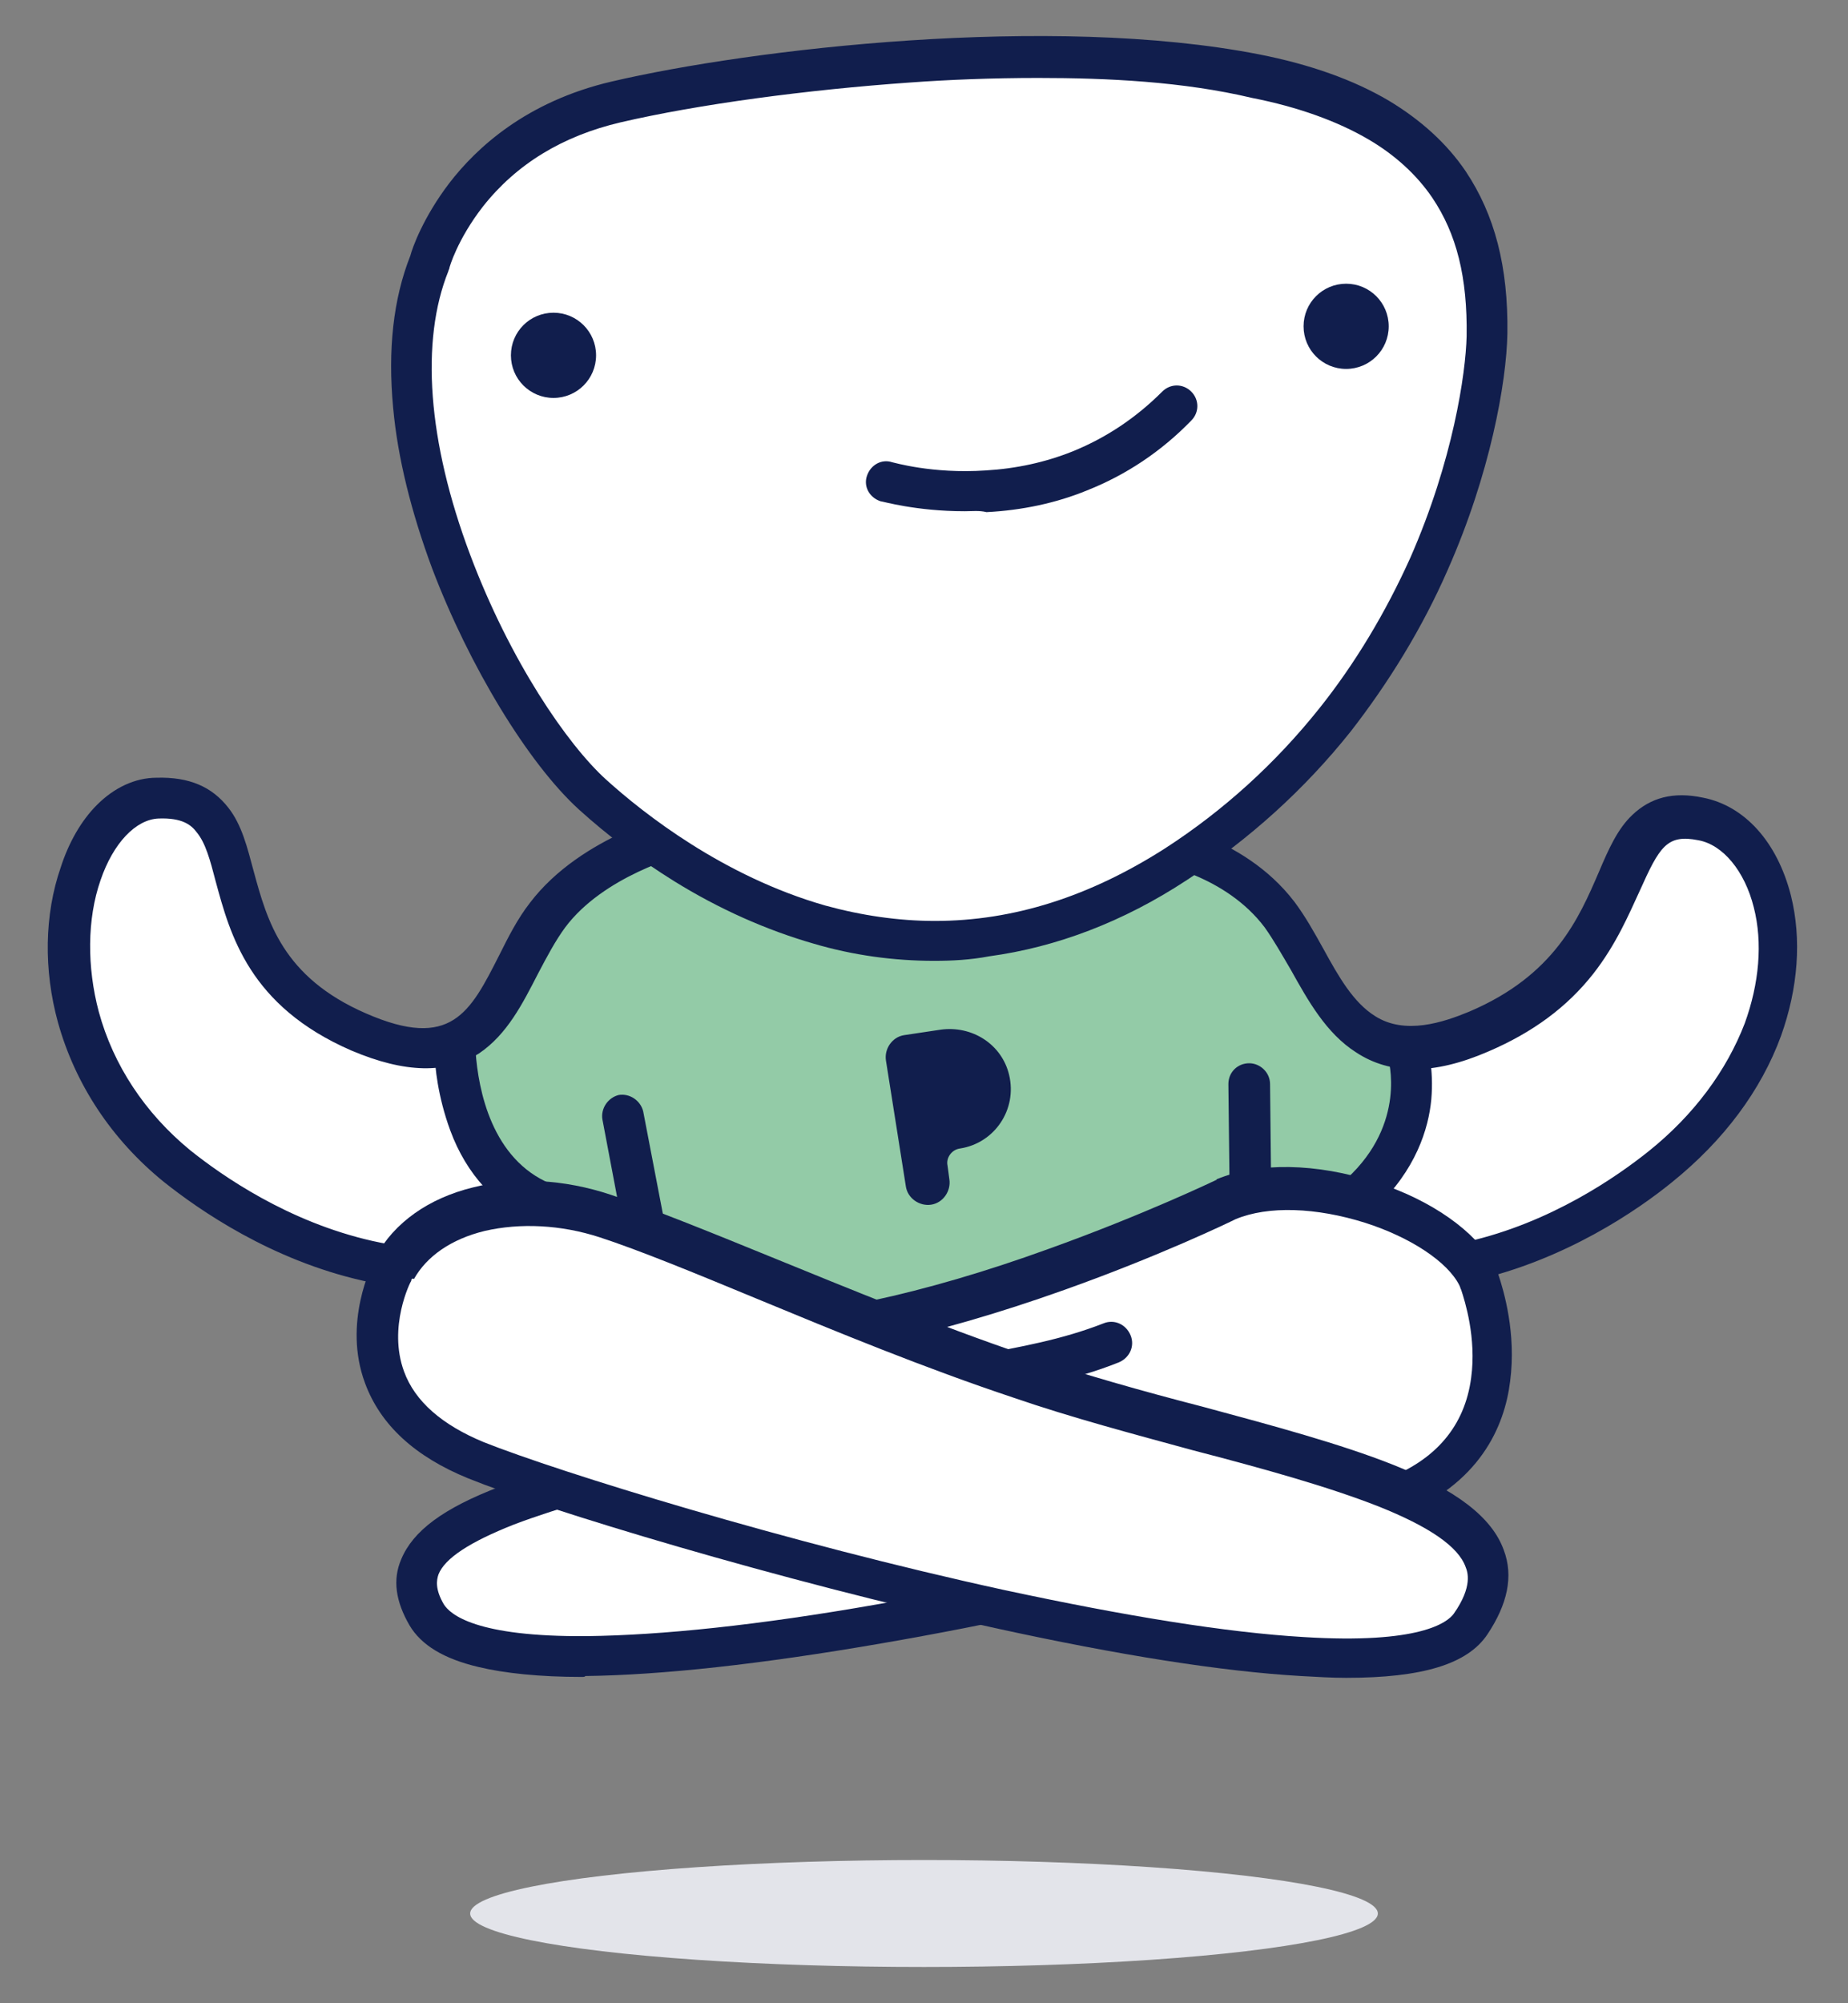 <?xml version="1.0" encoding="utf-8"?>
<!-- Generator: Adobe Illustrator 27.5.0, SVG Export Plug-In . SVG Version: 6.00 Build 0)  -->
<svg version="1.1" id="Layer_1" xmlns="http://www.w3.org/2000/svg" xmlns:xlink="http://www.w3.org/1999/xlink" x="0px" y="0px"
	 viewBox="0 0 204 221" style="enable-background:new 0 0 204 221;" xml:space="preserve">
<rect x="0" y="0" width="204" height="221" fill="#808080" stroke="none"/>
<style type="text/css">
	.st0{fill:#FBEADE;}
	.st1{fill:#111E4D;}
	.st2{fill:#E0EFFD;}
	.st3{fill:#FEF9FB;}
	.st4{fill:#EEF8F1;}
	.st5{fill:#F2CBDA;}
	.st6{fill:#89BCF6;}
	.st7{fill:#EDDDCC;}
	.st8{fill:#93CBA7;}
	.st9{fill:#FFB078;}
	.st10{fill:#FDF5ED;}
	.st11{fill:#FFFFFF;}
	.st12{fill:#00BDFF;}
	.st13{fill:#1E2546;}
	.st14{fill:#0A1B56;}
	.st15{clip-path:url(#SVGID_00000112598109251508141780000016839690894623591043_);}
	.st16{fill:#EFDCC9;}
	.st17{fill:#FFF4EB;}
	.st18{fill:#B1B1B1;}
	.st19{fill:#FFAB6D;}
	.st20{fill:#606060;}
	.st21{fill:#F9C8DA;}
	.st22{fill:#E3E4EA;}
</style>
<g>
	<g>
		<g>
			<polygon class="st11" points="155.4,115.9 155.1,124.3 150.3,132.4 162.2,138.1 173.8,134.9 188.5,123.7 195.7,110 195.7,98.9 
				191.6,92.2 183.3,90.7 178.1,98 174.1,106.3 167.7,111.2 			"/>
		</g>
		<g>
			<polygon class="st11" points="50.2,116.3 56.2,131.2 49.4,134.6 43.4,140.2 21.8,131.2 8.9,114.1 7.7,98.5 12.9,90.1 20.1,88.3 
				25,92.1 29.6,105.7 36.6,112.3 			"/>
		</g>
		<g>
			<polygon class="st8" points="72.6,93.3 64.2,97.3 57.8,105.7 50.2,115.9 56.8,132.8 71.4,135.8 97.7,146.3 132.9,133.8 
				139.5,131.2 150.3,132.4 154.8,125.1 155.4,115.9 147,110.4 139.2,98.7 130.9,93.3 			"/>
		</g>
		<g>
			<path class="st1" d="M153.3,142.5c-7.6,0-15-2.1-22.1-6.3c-1.1-0.6-1.4-2-0.8-3.1c0.6-1.1,2-1.4,3.1-0.8c9,5.3,18.6,6.9,28.4,4.7
				c9.3-2.1,16.6-7.2,20.1-10c5-4,8.6-8.9,10.6-14.1c1.6-4.4,2-8.9,1-12.8c-1-4-3.4-6.9-6.1-7.4c-3.5-0.7-4.3,0.7-6.5,5.6
				c-1.2,2.6-2.6,5.9-5.1,9.1c-2.9,3.7-6.7,6.5-11.6,8.6c-6,2.6-10.8,2.6-14.6,0.1c-3.3-2.1-5.3-5.7-7.2-9.1c-1-1.7-1.9-3.3-2.9-4.7
				c-4.3-5.7-11.8-7.1-12.8-7.2L76.4,94c-1.5,0.4-9.8,2.7-14,8.3c-1.1,1.5-2,3.2-3,5.1c-1.7,3.3-3.4,6.7-6.5,8.8
				c-3.6,2.3-8.2,2.2-14.1-0.3c-11.3-4.9-13.4-12.8-15-18.7c-0.6-2.3-1.1-4.2-2.1-5.4c-0.6-0.8-1.6-1.6-4.2-1.5
				c-2.5,0.1-5,2.7-6.4,6.8c-1.5,4.3-1.5,9.6-0.2,14.5c1.6,5.9,5.1,11.2,10.1,15.3c3.5,2.8,10.8,7.9,20.1,10
				c9.8,2.2,19.4,0.6,28.4-4.7c1.1-0.6,2.5-0.3,3.1,0.8c0.6,1.1,0.3,2.5-0.8,3.1c-10.1,5.9-20.7,7.7-31.7,5.2
				c-10.2-2.3-18.1-7.8-22-10.9c-5.8-4.7-9.8-10.8-11.7-17.6c-1.6-5.8-1.5-11.9,0.3-17.1c0.9-2.8,2.3-5.2,4-6.9c1.9-1.9,4.2-3,6.6-3
				c3.6-0.1,6.1,1,7.9,3.3c1.5,1.9,2.1,4.4,2.8,7c1.5,5.5,3.2,11.7,12.4,15.7c9.4,4.1,11.5-0.1,14.7-6.4c1-2,2-4,3.4-5.8
				c5.7-7.5,16.4-10,16.9-10.1c0.2,0,0.4-0.1,0.6-0.1l50.7,1.1c0.1,0,0.2,0,0.2,0c0.4,0.1,10.2,1.4,16,9c1.2,1.6,2.2,3.4,3.2,5.2
				c1.7,3.1,3.3,5.9,5.7,7.4c3.3,2.1,7.5,0.7,10.4-0.5c9.4-4,12.1-10.3,14.3-15.4c1.1-2.6,2.1-4.8,3.7-6.3c2-1.9,4.5-2.6,7.8-1.9
				c4.6,0.9,8.2,4.9,9.7,10.8c1.2,4.8,0.8,10.2-1.1,15.5c-2.2,6-6.3,11.5-12,16.1c-3.8,3.1-11.8,8.6-22,10.9
				C159.6,142.1,156.4,142.5,153.3,142.5z"/>
		</g>
		<g>
			<path class="st11" d="M47.4,28.9c0,0,3.6-13.8,20.6-17.7c15-3.4,47.8-7.4,70.5-2.9s25.7,18,25.5,28.6
				c-0.1,8.3-5.4,39.5-34.4,58.4s-54.3,1.3-64.4-7.8S39.8,47.7,47.4,28.9z"/>
			<path class="st1" d="M103.1,106c-4.4,0-8.9-0.6-13.3-1.9c-5.2-1.5-10.4-3.8-15.4-6.9c-3.7-2.3-7.3-5-10.5-7.9
				c-5.6-5.1-12.1-15.8-16.2-26.6c-2.3-6.2-3.8-12.2-4.3-17.7c-0.6-6.4,0-12,1.9-16.8c0.2-0.8,1.4-4.2,4.3-8c3-3.9,8.5-9,17.9-11.2
				C82.9,5.4,116,1.5,139,6c5.6,1.1,10.4,2.8,14.3,5.1c3.5,2.1,6.4,4.7,8.5,7.8c3.2,4.8,4.7,10.5,4.6,17.9
				c-0.1,5.4-1.9,15.5-6.6,26.1c-2.8,6.4-6.5,12.4-10.7,17.8c-5.1,6.4-11.2,11.9-18.1,16.4c-7,4.6-14.4,7.4-21.8,8.4
				C107.1,105.9,105.1,106,103.1,106z M114.6,8.6c-5.1,0-10,0.2-14.1,0.5c-11.4,0.8-23.4,2.4-32,4.4c-6.4,1.5-11.5,4.6-15.2,9.3
				c-2.8,3.6-3.7,6.7-3.7,6.8c0,0.1-0.1,0.2-0.1,0.3c-3.1,7.7-2.3,18.8,2.4,31.3c4.4,11.7,10.7,20.9,15,24.8
				c4.2,3.8,13,10.7,24.2,13.9c4,1.1,8.1,1.7,12.1,1.7c8.7,0,17.1-2.7,25.4-8c6.5-4.2,12.2-9.4,17-15.4c4-5,7.4-10.7,10.1-16.7
				c4.7-10.7,6.1-20.3,6.2-24.4c0.1-6.5-1.1-11.3-3.8-15.3c-1.7-2.5-4.1-4.7-7-6.4c-3.4-2-7.8-3.6-12.9-4.6
				C130.6,9,122.3,8.6,114.6,8.6z M47.4,28.9L47.4,28.9L47.4,28.9z"/>
		</g>
		<g>
			<circle class="st1" cx="148.6" cy="35.9" r="4.2"/>
			<path class="st1" d="M148.6,40.7c-2.6,0-4.7-2.1-4.7-4.7s2.1-4.7,4.7-4.7c2.6,0,4.7,2.1,4.7,4.7S151.2,40.7,148.6,40.7z
				 M148.6,32.2c-2.1,0-3.7,1.7-3.7,3.7c0,2.1,1.7,3.7,3.7,3.7s3.7-1.7,3.7-3.7C152.3,33.9,150.6,32.2,148.6,32.2z"/>
		</g>
		<g>
			<circle class="st1" cx="61.1" cy="39.1" r="4.2"/>
			<path class="st1" d="M61.1,43.9c-2.6,0-4.7-2.1-4.7-4.7s2.1-4.7,4.7-4.7s4.7,2.1,4.7,4.7S63.7,43.9,61.1,43.9z M61.1,35.4
				c-2.1,0-3.7,1.7-3.7,3.7c0,2.1,1.7,3.7,3.7,3.7c2.1,0,3.7-1.7,3.7-3.7C64.8,37.1,63.1,35.4,61.1,35.4z"/>
		</g>
		<g>
			<path class="st1" d="M138.2,150.2H73.4c-1.1,0-2-0.8-2.2-1.9l-4.7-24.8c-0.2-1.2,0.6-2.4,1.8-2.7c1.2-0.2,2.4,0.6,2.7,1.8
				l4.4,22.9h60.5l-0.3-25.9c0-1.3,1-2.3,2.3-2.3c0,0,0,0,0,0c1.2,0,2.3,1,2.3,2.3l0.3,28.2c0,0.6-0.2,1.2-0.7,1.6
				C139.4,150,138.8,150.2,138.2,150.2z"/>
		</g>
		<g>
			<g>
				<path class="st11" d="M122.6,148.2c-9.1,3.6-17.8,3.4-28.6,6.8c-26.4,8.5-53.9,11.4-46.9,23.1c8.1,13.5,89.8-6.4,106.6-12.8
					c15.2-5.9,10.7-21,9.7-23.7c-0.1-0.3-0.2-0.5-0.3-0.8c0,0,0,0,0,0c-3.4-6.5-18.7-12.1-27.7-8.4c0,0-31.6,15.4-54.9,15.4
					s-2.2,6.4-2.2,6.4l33.4,6.5"/>
				<path class="st1" d="M64.2,185c-4.6,0-8.5-0.4-11.4-1.1c-3.8-0.9-6.3-2.4-7.6-4.6c-1.5-2.6-1.9-5-0.9-7.3
					c1.3-3.1,4.6-5.6,10.9-8c5.2-2,11.9-3.8,19.1-5.7c1.8-0.5,3.6-1,5.4-1.5l-1.8-0.4c-0.1,0-0.2,0-0.2-0.1c-0.1,0-2.4-0.7-4.7-1.7
					c-3.2-1.3-6-2.9-5.7-5.5c0.4-2.4,3.3-3,4.3-3.2c2-0.4,4.9-0.5,8.8-0.5c9.2,0,21.5-2.6,35.3-7.6c10.6-3.8,18.5-7.6,18.5-7.6
					c0,0,0.1,0,0.1-0.1c4.6-1.9,11-1.8,17.5,0.3c6.3,2,11.1,5.5,13.1,9.1c0,0,0,0,0,0c0.2,0.3,0.3,0.7,0.5,1.1
					c0.6,1.8,2,6.5,1.3,11.8c-0.6,4.9-3.3,11.4-12.4,14.9c-8.2,3.2-32.6,9.8-57,14c-13.3,2.3-24.3,3.5-32.7,3.6
					C64.6,185,64.4,185,64.2,185z M89.6,158.7c-4.8,1.4-9.6,2.7-14.2,3.9c-7.1,1.9-13.7,3.7-18.7,5.6c-4.8,1.9-7.6,3.7-8.3,5.5
					c-0.2,0.6-0.4,1.6,0.6,3.3c0.7,1.1,3.5,3.6,15.8,3.5c8.2-0.1,18.9-1.2,32-3.5c23.8-4.1,48.3-10.8,56.1-13.8
					c5.6-2.1,8.8-5.9,9.5-11.2c0.6-4.4-0.7-8.5-1.1-9.7c-0.1-0.2-0.1-0.3-0.2-0.5c0,0,0,0,0,0l0,0c-1.3-2.6-5.4-5.3-10.4-6.9
					c-5.4-1.7-10.7-1.9-14.3-0.4c-0.8,0.4-8.5,4.1-18.9,7.8c-14.6,5.2-27,7.8-36.9,7.8c-2.8,0-4.8,0.1-6.2,0.2
					c1.3,0.6,2.9,1.2,4.6,1.7l10.5,2c1.3-0.4,2.6-0.8,3.8-1.2c5.3-1.7,10-2.5,14.5-3.3c4.8-0.9,9.4-1.7,14-3.5
					c1.2-0.5,2.5,0.1,3,1.3c0.5,1.2-0.1,2.5-1.3,3c-5,2-9.8,2.8-14.9,3.7c-3,0.5-6.1,1.1-9.4,1.9l13.1,2.5c1.2,0.2,2,1.4,1.8,2.7
					c-0.2,1.2-1.4,2-2.7,1.8L89.6,158.7z"/>
			</g>
			<g>
				<path class="st11" d="M43.4,140.2c0,0-7.5,14.2,9.2,20.9c16.7,6.7,100.8,31,109.8,18c10.4-15-23.5-18.4-49.8-27.3
					c-17.9-6.1-35.9-14.5-45.7-17.7c-9.7-3.1-19.7-0.7-23.2,5.8C43.5,140,43.4,140.1,43.4,140.2z"/>
				<path class="st1" d="M148.6,185.1c-1.6,0-3.2-0.1-5-0.2c-8.7-0.5-20.1-2.3-33.8-5.3c-24.1-5.3-49.7-13.1-58.1-16.5
					c-5.9-2.4-9.7-5.9-11.4-10.5c-2.5-6.7,0.8-13.1,1-13.6c0.1-0.1,0.1-0.3,0.2-0.4c2-3.7,5.8-6.4,10.7-7.6
					c4.7-1.2,10.1-0.9,15.2,0.8c4.5,1.5,10.7,4,17.8,6.9c8.6,3.5,18.3,7.5,28,10.8c6.3,2.1,13,4,19.6,5.7c7.8,2.1,15.2,4.1,21,6.4
					c7,2.8,10.9,5.8,12.2,9.4c1.1,2.9,0.4,6-1.8,9.3C162,183.6,157,185.1,148.6,185.1z M45.4,141.3c-0.1,0.1-2.6,5.1-0.8,10
					c1.2,3.3,4.2,5.9,8.8,7.8c8.3,3.3,33.5,11.1,57.4,16.3c13.5,2.9,24.6,4.7,33.1,5.2c12.8,0.8,15.9-1.6,16.6-2.6
					c2.1-3,1.5-4.6,1.3-5.1c-0.8-2.3-4.1-4.5-9.6-6.7c-5.6-2.2-12.8-4.2-20.5-6.2c-6.6-1.8-13.4-3.6-19.8-5.8
					c-9.9-3.3-19.6-7.3-28.3-10.9c-7-2.9-13.1-5.4-17.4-6.8c-4.3-1.4-8.8-1.6-12.7-0.7c-3.7,0.9-6.4,2.8-7.8,5.3
					C45.5,141,45.4,141.1,45.4,141.3C45.4,141.2,45.4,141.2,45.4,141.3z M43.4,140.2L43.4,140.2L43.4,140.2z"/>
			</g>
		</g>
		<g>
			<path class="st1" d="M59.9,135.1c-0.3,0-0.6-0.1-0.9-0.2c-4.2-1.8-7.5-5.3-9.3-10.2c-1.4-3.8-1.7-7.2-1.7-8.3c0,0,0,0,0-0.1
				c-0.1-0.3-0.1-0.7,0-1c0.3-1.1,1.3-1.8,2.4-1.7c0.9,0.1,1.9,0.8,2.1,2.1c0,0.1,0,0.2,0,0.3c0.3,4.3,1.8,11.9,8.3,14.6
				c1.2,0.5,1.7,1.8,1.2,3C61.6,134.5,60.8,135.1,59.9,135.1z"/>
		</g>
		<g>
			<path class="st1" d="M150.3,133.9c-0.6,0-1.2-0.2-1.7-0.7c-0.9-0.9-0.8-2.4,0.1-3.2c6.6-6.1,4.6-13.1,4.5-13.4l0,0l4.3-1.4
				c0.1,0.3,0.8,2.7,0.5,6.1c-0.3,3.2-1.7,7.8-6.2,12C151.4,133.7,150.8,133.9,150.3,133.9z"/>
		</g>
		<g>
			<path class="st1" d="M106,126.7C106,126.7,106,126.7,106,126.7c-0.9,0.1-1.6,1-1.4,1.9l0.2,1.5c0.2,1.3-0.7,2.6-2,2.8l0,0
				c-1.3,0.2-2.6-0.7-2.8-2l-2.2-13.9c-0.2-1.3,0.7-2.6,2-2.8l0,0l4-0.6c3.5-0.5,6.8,1.6,7.6,5C112.3,122.4,109.8,126.1,106,126.7z"
				/>
		</g>
		<g>
			<path class="st1" d="M106.5,56.4c-5.4,0-9.1-1.1-9.3-1.1c-1.2-0.4-1.9-1.6-1.5-2.8c0.4-1.2,1.6-1.9,2.8-1.5
				c0.1,0,4.4,1.3,10.3,0.9c3.4-0.2,6.6-0.9,9.6-2.1c3.7-1.5,7-3.7,9.9-6.6c0.9-0.9,2.3-0.9,3.2,0c0.9,0.9,0.9,2.3,0,3.2
				c-3.3,3.4-7.2,6-11.5,7.7c-3.4,1.4-7.2,2.2-11.1,2.4C108.1,56.3,107.3,56.4,106.5,56.4z"/>
		</g>
	</g>
	<ellipse class="st22" cx="102" cy="211.1" rx="50.1" ry="5.9"/>
</g>
</svg>
